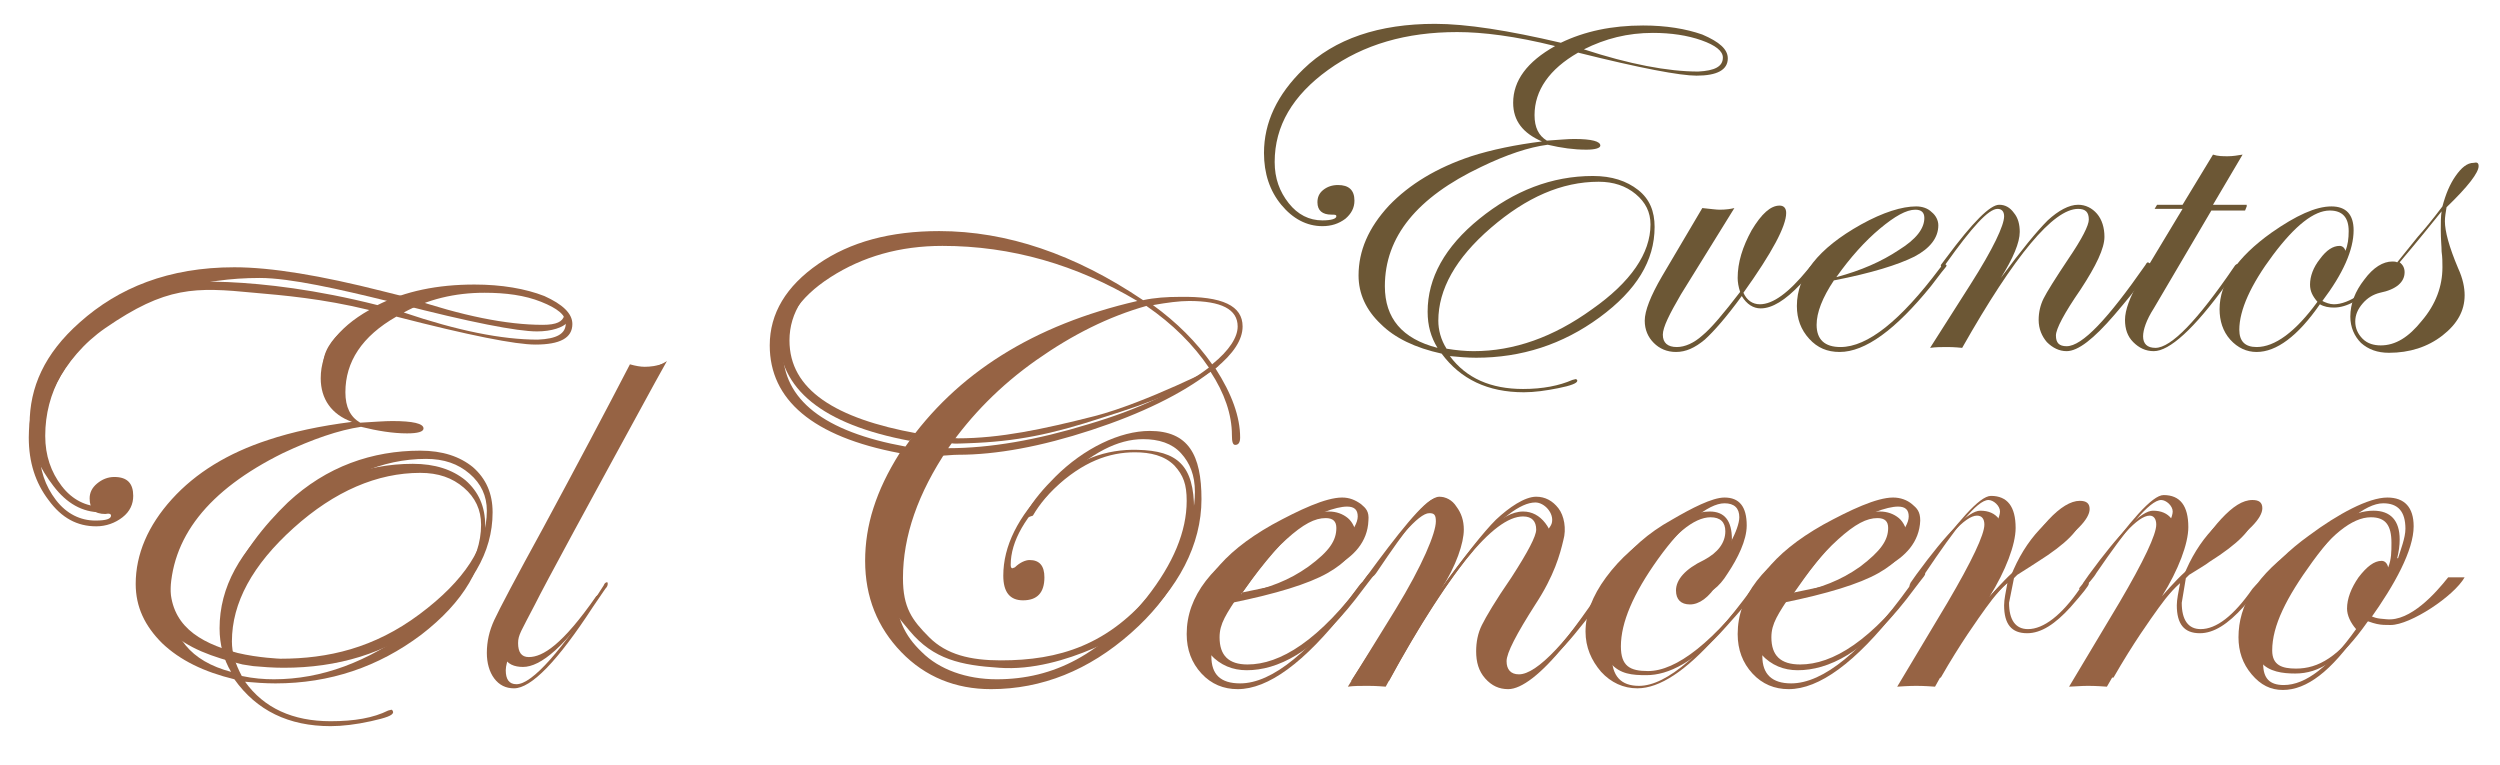 <?xml version="1.0" encoding="utf-8"?>
<!-- Generator: Adobe Illustrator 21.1.0, SVG Export Plug-In . SVG Version: 6.00 Build 0)  -->
<svg version="1.1" id="Layer_1" xmlns="http://www.w3.org/2000/svg" xmlns:xlink="http://www.w3.org/1999/xlink" x="0px" y="0px"
	 viewBox="0 0 304 93" style="enable-background:new 0 0 304 93;" xml:space="preserve">
<style type="text/css">
	.st0{fill:#966344;}
	.st1{fill:#6C5735;}
</style>
<g>
	<path class="st0" d="M69.6,39.4c0,1.7-1.5,2.5-4.5,2.5c-2.4,0-8-1.1-16.9-3.4C44,40.9,42,44,42,47.7c0,1.8,0.6,3,1.8,3.7
		c1.7-0.1,3-0.2,3.9-0.2c2.5,0,3.8,0.3,3.8,0.9c0,0.4-0.7,0.6-2,0.6c-1.7,0-3.6-0.3-5.6-0.8c-2.7,0.4-5.9,1.5-9.5,3.2
		c-9.1,4.5-13.7,10.3-13.7,17.5c0,4.8,2.5,7.8,7.4,9.1c-0.9-1.5-1.4-3.3-1.4-5.3c0-5,2.5-9.5,7.4-13.7c4.9-4.2,10.3-6.3,16.1-6.3
		c2.7,0,4.8,0.7,6.4,2c1.6,1.4,2.4,3.2,2.4,5.5c0,4.9-2.6,9.3-7.8,13.3c-5.2,3.9-11.1,5.9-17.7,5.9c-1.3,0-2.6-0.1-3.7-0.2
		c2.3,3.2,5.8,4.8,10.4,4.8c2.9,0,5.2-0.4,7-1.3l0.4-0.1c0.1,0,0.2,0.2,0.2,0.3c0,0.4-0.9,0.7-2.7,1.1c-1.8,0.4-3.5,0.6-4.9,0.6
		c-5.1,0-9-1.9-11.7-5.7c-3.7-0.9-6.6-2.3-8.8-4.4c-2.1-2.1-3.2-4.4-3.2-7.2c0-3.6,1.5-7.1,4.4-10.3c2.9-3.2,6.8-5.6,11.7-7.2
		c3-1,6.3-1.7,10.2-2.2C40.3,50.4,39,48.5,39,46c0-3.3,2-6.1,5.9-8.3c-5.7-1.4-10.6-1.8-14-2.1c-7.2-0.7-10.7-0.8-18.1,4.3
		c-5.2,3.6-8,9.5-8,14.8c0,2.4,0.7,4.4,2,6.1c1.3,1.7,3,2.5,4.8,2.5c1.3,0,1.9-0.2,1.9-0.6c0-0.2-0.2-0.3-0.7-0.2
		c-1.3,0-1.9-0.6-1.9-1.9c0-0.7,0.3-1.3,0.9-1.8c0.6-0.5,1.3-0.8,2.1-0.8c1.6,0,2.3,0.8,2.3,2.3c0,1-0.4,1.9-1.3,2.6
		c-0.9,0.7-2,1.1-3.2,1.1c-2.3,0-4.2-1-5.8-3.2c-1.6-2.1-2.4-4.6-2.4-7.6c0-4.5,1.9-8.6,5.6-12.3c4.5-4.4,10.7-7,18.6-6.6
		c4.5,0.2,10.7,0.9,18.2,2.8c3.4-1.7,7.3-2.5,11.8-2.5c3.3,0,6.2,0.5,8.5,1.4C68.4,37,69.6,38.1,69.6,39.4 M58.5,63.8
		c0-1.8-0.7-3.3-2.1-4.5c-1.4-1.2-3.1-1.8-5.3-1.8c-5.2,0-10.4,2.2-15.4,6.7c-5,4.5-7.5,9.1-7.5,13.8c0,1.4,0.4,2.7,1.2,4.2
		c1.4,0.3,2.7,0.4,3.9,0.4c5.8,0,11.4-2.1,16.9-6.2C55.7,72.3,58.5,68.1,58.5,63.8 M68.8,39.3c0-1-1-1.8-3-2.6
		c-2-0.8-4.3-1.1-6.9-1.1c-3.6,0-6.9,0.8-9.8,2.4c6.5,2.2,11.9,3.3,16.3,3.3C67.7,41.2,68.8,40.6,68.8,39.3"/>
	<path class="st0" d="M39.3,44.4c0-3.3,3.9-5.6,7.8-7.8c-5.7-1.4-11.8-2.8-15.5-2.8c-7.2,0-13.4,1.9-18.5,5.6
		C8.1,43.1,5.5,47.7,5.5,53c0,2.4,0.7,4.4,2,6.1c1.3,1.7,3,2.5,4.8,2.5v0.7c-2.3,0-4.2-1.1-5.8-3.2c-1.6-2.1-2.9-4.5-2.9-7.5
		c0-4.5,1.8-8.6,6.1-12.4c4.7-4.2,10.8-6.7,18.8-6.7c4.5,0,10.5,1,18,2.9l3.2,0.8c6.5,2.2,11.9,3.3,16.3,3.3c1.7,0,2.4-0.4,2.6-1.1
		l0.4,0.8c-0.5,0.6-1.9,1.1-3.7,1.1c-2.4,0-8.1-1.1-17-3.4c-4.2,2.5-6.7,5-6.7,8.7L39.3,44.4z M27.8,71.4c1.4-3.9,4.3-7.5,7.2-10.3
		c4.7-4.4,10.3-6.3,16.1-6.3c2.7,0,4.8,0.7,6.4,2c1.6,1.4,2.4,3.2,2.4,5.5c0,4.9-2.6,9.3-7.8,13.3c-5.2,3.9-11.1,5.6-17.6,5.6
		c-1.3,0-2.6-0.1-3.7-0.2l-1.3-0.2c-3.7-0.9-6.7-2-8.8-4c-2.1-2.1-4-4.4-4-7.2l4,1.5c0,4.8,3.3,7,8.2,8.3c2.5,0.6,5.2,0.7,5.2,0.7
		c5.8,0,11.4-1.3,16.9-5.4c5.5-4.1,8.2-8.3,8.2-12.6c0-1.8-0.7-3.3-2.1-4.5c-1.4-1.2-3.1-1.8-5.3-1.8c-5.3,0-10.4,2.2-15.4,6.7
		c-2.6,2.4-4.6,4.7-5.9,7.1L27.8,71.4z"/>
	<path class="st0" d="M167.1,69.8c0,0.1-0.2,0.4-0.7,1l-1.6,2.1c-5.1,6.5-9.5,8.6-13.2,8.6c-1.7,0-3.2-0.6-4.4-1.9
		c-1.2-1.3-1.8-1.8-1.8-3.7c0-4.6,3.1-8.6,9.3-12.1c3.3-1.8,6.5-3.3,8.5-3.3c0.9,0,1.6,0.3,2.3,0.8c0.6,0.5,1,0.9,0.9,2
		c-0.1,2.6-1.8,4.4-4.1,5.6c-2.3,1.3-6.1,2.1-11.5,3.2c-1.7,2.6-2.5,3.7-2.5,5.4c0,2.2,1.1,3.3,3.4,3.3c3.9,0,8.7-2.8,14.4-10.6
		c0.3-0.4,0.5-0.6,0.7-0.6C167.1,69.6,167.1,69.7,167.1,69.8 M165.1,62.8c0-0.8-0.4-1.2-1.3-1.2c-1.3,0-4.1,0.9-6.3,2.8
		c-2.1,1.9-5,5.5-7,8.5c3.6-0.9,7.4-2.9,9.9-4.6C162.9,66.5,165.1,64.3,165.1,62.8"/>
	<path class="st0" d="M166,71c0,0.1-0.2,0.4-0.7,1l-1.6,2.1c-5.1,6.5-9.5,9.7-13.2,9.7c-1.7,0-3.2-0.6-4.4-1.9
		c-1.2-1.3-1.8-2.9-1.8-4.8c0-4.6,3.1-8.6,9.3-12.1c3.3-1.8,5.9-2.8,8-2.8c0.9,0,1.7,0.3,2.3,0.8c0.6,0.5,1,1.4,1,2.2
		c0,1.8-1.2,3.2-3.5,4.5c-2.3,1.3-6.2,2.5-11.6,3.6c-1.7,2.6-2.5,4.8-2.5,6.5c0,2.2,1.1,3.3,3.5,3.3c3.9,0,8.7-3.9,14.4-11.8
		c0.3-0.4,0.5-0.6,0.7-0.6C166,70.8,166,70.8,166,71 M162.5,64.2c0-0.8-0.4-1.2-1.3-1.2c-1.3,0-2.7,0.7-4.8,2.6
		c-2.1,1.9-3.4,3.7-5.5,6.7c3.6-0.9,5.8-1.7,8.2-3.4C161.7,67,162.5,65.7,162.5,64.2"/>
	<path class="st0" d="M234.1,69.8c0,0.1-0.2,0.4-0.7,1l-1.6,2.1c-5.1,6.5-9.5,8.6-13.2,8.6c-1.7,0-3.2-0.6-4.4-1.9
		c-1.2-1.3-1.8-1.8-1.8-3.7c0-4.6,3.1-8.6,9.3-12.1c3.3-1.8,6.5-3.3,8.5-3.3c0.9,0,1.7,0.3,2.3,0.8c0.6,0.5,1,0.9,1,2
		c-0.1,2.6-1.8,4.4-4.1,5.6c-2.3,1.3-6.1,2.1-11.5,3.2c-1.7,2.6-2.5,3.7-2.5,5.4c0,2.2,1.1,3.3,3.5,3.3c3.9,0,8.7-2.8,14.4-10.6
		c0.3-0.4,0.5-0.6,0.7-0.6C234.1,69.6,234.1,69.7,234.1,69.8 M232.1,62.8c0-0.8-0.4-1.2-1.3-1.2c-1.3,0-4.1,0.9-6.3,2.8
		c-2.1,1.9-5,5.5-7,8.5c3.6-0.9,7.4-2.9,9.9-4.6C229.9,66.5,232.1,64.3,232.1,62.8"/>
	<path class="st0" d="M233,71c0,0.1-0.2,0.4-0.7,1l-1.6,2.1c-5.1,6.5-9.5,9.7-13.2,9.7c-1.7,0-3.2-0.6-4.4-1.9
		c-1.2-1.3-1.8-2.9-1.8-4.8c0-4.6,3.1-8.6,9.3-12.1c3.3-1.8,5.9-2.8,8-2.8c0.9,0,1.7,0.3,2.3,0.8c0.6,0.5,1,1.4,1,2.2
		c0,1.8-1.2,3.2-3.5,4.5c-2.3,1.3-6.2,2.5-11.6,3.6c-1.7,2.6-2.5,4.8-2.5,6.5c0,2.2,1.2,3.3,3.5,3.3c3.9,0,8.7-3.9,14.4-11.8
		c0.3-0.4,0.5-0.6,0.7-0.6C233,70.8,233,70.8,233,71 M229.6,64.2c0-0.8-0.4-1.2-1.3-1.2c-1.3,0-2.7,0.7-4.8,2.6
		c-2.1,1.9-3.4,3.7-5.5,6.7c3.6-0.9,5.8-1.7,8.2-3.4C228.7,67,229.6,65.7,229.6,64.2"/>
	<path class="st0" d="M196.8,69.8c0,0.5-1.8,3-5.4,7.4c-3,3.6-6,6-7.7,6c-1.1,0-1.3-1-2.1-1.9c-0.8-0.9-1.1-2-1.1-3.3
		c0-1.1,0.2-2.2,0.7-3.2c0.5-1,1.6-2.9,3.6-5.8c2-3.1,3.7-4.6,3.9-5.4c0.3-1.2-0.9-2.5-2-2.5c-3.6,0-10.3,7.9-17.8,21.7
		c-1.2-0.1-1.9-0.2-2.2-0.2c-0.9,0-1.7,0.1-2.4,0.2l6.4-9.9c3.3-5.4,4.9-9.3,4.9-10.7c0-0.8-0.3-1.1-0.9-1.1c-1.3,0-3.6,3-7.3,8.5
		c-0.2,0.3-0.4,0.5-0.5,0.5c-0.1,0-0.3,0.2-0.3,0c0-0.1,0.1-0.2,0.1-0.3l0.7-1c3.8-5.2,6.3-8.4,7.6-8.4c0.8,0,1.6,0.4,2.1,1.2
		c0.6,0.8,0.9,1.7,0.9,2.8c0,1.6-0.9,4.4-2.8,7.3c2.9-4.1,5.2-7,6.7-8.5c1.6-1.5,3.5-2.8,4.9-2.8c1.1,0,2,0.5,2.7,1.4
		c0.7,0.9,1,2.5,0.6,3.9c-0.4,1.7-1.1,4.3-3.4,7.8c-2.3,3.6-3.5,5.9-3.5,6.9c0,1,0.5,1.6,1.5,1.6c2.2,0,6-4,11.4-12.1
		c0.1-0.3,0.2-0.4,0.4-0.4C196.7,69.6,196.8,69.7,196.8,69.8"/>
	<path class="st0" d="M195.7,71c0,0.5-1.8,3-5.4,7.4c-2.9,3.6-5.3,5.4-6.9,5.4c-1.1,0-2-0.4-2.8-1.3c-0.8-0.9-1.1-2-1.1-3.3
		c0-1.1,0.2-2.2,0.7-3.2c0.5-1,1.6-2.9,3.6-5.8c2-3.1,3-5,3-5.8c0-1-0.5-1.6-1.6-1.6c-3.6,0-9.2,6.9-16.7,20.7
		c-1.2-0.1-1.9-0.1-2.2-0.1c-0.9,0-1.7,0-2.4,0.1l5.8-9.4c3.3-5.4,4.9-9.3,4.9-10.7c0-0.8-0.2-1-0.8-1c-1.3,0-4.1,3.3-7.8,8.8
		c-0.2,0.3-0.4,0.5-0.5,0.5c-0.1,0-0.2-0.1-0.2-0.2c0-0.1,0.1-0.2,0.1-0.3l0.7-1c3.8-5.2,7.1-9.4,8.4-9.6c0.7-0.1,1.2-0.3,1.8,0.5
		c0.6,0.8,0.7,4,0.7,5.1c0,1.6-0.9,3.9-2.8,6.8c2.9-4.1,5.2-7,6.7-8.5c1.6-1.5,3-2.3,4.3-2.3c1.1,0,2,0.5,2.7,1.4
		c0.7,0.9,1.1,2.1,1.1,3.4c0,1.7-1.1,4.3-3.4,7.8c-2.3,3.6-3.2,5.2-3.2,6.2c0,1,0.7,1.9,1.7,1.9c2.2,0,5.6-3.7,11-11.8
		c0.1-0.3,0.2-0.4,0.4-0.4C195.6,70.7,195.7,70.8,195.7,71"/>
	<path class="st0" d="M215.1,69.8c0,0.3-1.7,2.5-5.2,6.4c-3.8,4.3-7,5.9-9.7,5.9c-1.7,0-3.2-0.1-4.4-1.5c-1.2-1.4-1.8-3-1.8-4.9
		c0-2.1,0.8-4.3,2.5-6.6c1.7-2.3,3.9-4.3,6.8-5.9c2.4-1.4,4.9-2.7,6.4-2.7c1.8,0,2.7,1.1,2.7,3.4c0,1.8-1.1,4-2.3,5.8
		c-1.1,1.8-2.3,2.6-3.4,2.6c-1.1,0-1.9,0.4-1.9-0.7c0-1.4,1.1-1.9,3.3-3c1.7-0.9,3.4-4.3,3.4-5.7c0-1.1-0.6-1.7-1.8-1.7
		c-2,0-5.1,2.6-8.1,6.8c-3,4.2-4.5,7.7-4.5,10.6c0,2.4,1.1,3,3.3,3c3.4,0,8-3.4,13.8-11.3c0.3-0.4,0.6-0.6,0.7-0.6
		C215.1,69.6,215.1,69.6,215.1,69.8"/>
	<path class="st0" d="M214,70.9c0,0.3-1.7,2.5-5.2,6.4c-3.8,4.3-7,6.4-9.7,6.4c-1.7,0-3.2-0.7-4.4-2c-1.2-1.4-1.9-3-1.9-4.9
		c0-2.1,0.8-4.3,2.5-6.6c1.7-2.3,3.9-4.3,6.8-5.9c2.4-1.4,4.3-2.1,5.8-2.1c1.8,0,2.7,1.1,2.7,3.4c0,1.8-0.6,3.5-1.7,5.3
		c-1.1,1.8-2.3,2.6-3.4,2.6c-1.1,0-1.7-0.6-1.7-1.7c0-1.3,1.1-2.6,3.4-3.7c1.7-0.9,2.6-2.1,2.6-3.5c0-1.1-0.6-1.7-1.8-1.7
		c-2,0-4.6,2.1-7.5,6.3c-3,4.2-4.5,7.7-4.5,10.6c0,2.4,1.1,3.6,3.3,3.6c3.4,0,8-4,13.8-11.9c0.3-0.4,0.6-0.6,0.7-0.6
		C214,70.7,214,70.8,214,70.9"/>
	<path class="st0" d="M245.3,69.7c-1.6,1.4-2.8,2.8-3.8,4.2c-1,1.4-3.1,4.3-5.5,8.5c-1.3-0.1-1.6-0.3-1.8-0.3c-0.1,0-0.9,0-2.3,0.1
		l6.1-10.2c3-5.1,5.2-8.6,5.2-9.8c0-0.7-0.8-1.4-1.4-1.4c-1.4,0-4,3.4-7.7,8.9c-0.2,0.4-0.4,0.5-0.6,0.5c-0.1,0-0.1-0.1-0.1-0.2
		c0-0.1,0.1-0.2,0.1-0.3l0.7-1c3.8-5.2,6.5-8.4,7.9-8.4c2,0,3,1.3,3,3.9c0,2-1.2,5.2-3.2,8.4c1.3-1.5,2.5-2.8,3.7-3.7
		c0.9-2.3,2.1-4.2,3.5-5.7c1.4-1.5,2.7-2.3,3.8-2.3c0.8,0,1.2,0.3,1.2,1c0,1.2-1.7,3-5.2,5.2c-0.5,0.4-1.4,0.9-2.5,1.6l-0.4,0.4"/>
	<path class="st0" d="M244.3,73.3c0,2.1,0.8,3.2,2.3,3.2c1.9,0,4.1-1.7,6.3-4.9c0.5-0.6,0.8-0.8,0.9-0.8c0.2,0,0.2,0.1,0.2,0.2
		c0,0.2-0.7,1.1-2.2,2.8c-1.9,2.1-3.6,3.2-5.3,3.2c-1.9,0-2.8-1.1-2.8-3.4c0-0.7,0.2-1.6,0.4-2.7c-1.6,1.4-2.8,2.8-3.8,4.2
		c-1,1.4-2.7,4.2-5,8.4c-1.3-0.1-2.1-0.1-2.3-0.1c-0.1,0-0.9,0-2.3,0.1l6.1-10.2c3-5.1,4.5-8.3,4.5-9.5c0-0.7-0.3-1.1-0.9-1.1
		c-1.4,0-3.9,2.7-7.5,8.2c-0.2,0.4-0.4,0.5-0.6,0.5c-0.1,0-0.1-0.1-0.1-0.2c0-0.1,0.1-0.2,0.1-0.3l0.7-1c3.8-5.2,6.4-7.8,7.8-7.8
		c2,0,3,1.3,3,3.9c0,2-1,4.6-3,7.8c1.3-1.5,2.5-2.8,3.7-3.7c0.9-2.3,2.1-4.2,3.5-5.7c1.4-1.5,2.7-2.3,3.8-2.3c0.8,0,1.2,0.3,1.2,1
		c0,1.2-1.7,3-5.2,5.2c-0.6,0.4-1.4,0.9-2.5,1.6l-0.4,0.4"/>
	<path class="st0" d="M266.3,69.7c-1.6,1.4-2.8,2.8-3.8,4.2c-1,1.4-3.1,4.3-5.5,8.5c-1.3-0.1-1.6-0.3-1.8-0.3c-0.1,0-0.9,0-2.3,0.1
		l6.1-10.2c3-5.1,5.2-8.6,5.2-9.8c0-0.7-0.8-1.4-1.4-1.4c-1.4,0-4.2,3.5-7.9,8.9c-0.2,0.4-1.2,1.6-1.4,1.6c-0.1,0,0.8-1.3,0.8-1.4
		c0-0.1,0.1-0.2,0.2-0.3l0.7-1c3.8-5.2,6.5-8.4,7.9-8.4c2,0,3,1.3,3,3.9c0,2-1.2,5.2-3.2,8.4c1.3-1.5,2.5-2.8,3.7-3.7
		c0.9-2.3,2.1-4.2,3.5-5.7c1.4-1.5,2.6-2.3,3.8-2.3c0.8,0,1.2,0.3,1.2,1c0,1.2-1.7,3-5.2,5.2c-0.6,0.4-1.4,0.9-2.5,1.6l-0.4,0.4"/>
	<path class="st0" d="M265.3,73.3c0,2.1,0.8,3.2,2.3,3.2c1.9,0,4-1.6,6.3-4.9c0.5-0.6,0.8-0.8,0.9-0.8c0.1,0,0.2,0.1,0.2,0.2
		c0,0.2-0.7,1.1-2.2,2.8c-1.9,2.1-3.6,3.2-5.3,3.2c-1.9,0-2.8-1.1-2.8-3.4c0-0.7,0.2-1.6,0.4-2.7c-1.6,1.4-2.8,2.8-3.8,4.2
		c-1,1.4-2.7,4.2-5.1,8.4c-1.3-0.1-2.1-0.1-2.3-0.1c-0.1,0-0.8,0-2.3,0.1l6.1-10.2c3-5.1,4.5-8.3,4.5-9.5c0-0.7-0.3-1.1-0.8-1.1
		c-1.4,0-3.9,2.7-7.5,8.2c-0.2,0.4-0.4,0.5-0.6,0.5c-0.1,0-0.5,0.3-0.5,0.2c0-0.1,0.5-0.6,0.5-0.7l0.7-1c3.8-5.2,6.4-7.8,7.8-7.8
		c2,0,3,1.3,3,3.9c0,2-1,4.6-3,7.8c1.3-1.5,2.5-2.8,3.7-3.7c0.9-2.3,2.1-4.2,3.5-5.7c1.4-1.5,2.6-2.3,3.8-2.3c0.8,0,1.1,0.3,1.1,1
		c0,1.2-1.7,3-5.2,5.2c-0.5,0.4-1.4,0.9-2.5,1.6l-0.4,0.4"/>
	<path class="st0" d="M287.9,75.6c-3.3,4.7-5.9,6.3-8.8,6.3c-1.5,0-3.2-0.2-4.2-1.4c-1.1-1.3-1.6-2.4-1.6-4.1
		c0-3.9,2.5-7.7,7.5-11.3c3.5-2.6,7.2-4.6,9.5-4.6c2.1,0,3.2,1.2,3.2,3.5c0,2.9-2.3,7.1-5.3,11.3 M292.5,64.3c0-2.1-0.9-3.1-2.7-3.1
		c-2.2,0-5.4,2.7-8.6,7.1c-3.2,4.4-4.9,7.8-4.9,10.8c0,1.8,1.2,2.2,2.9,2.2c2.7,0,5.2-1.4,8.4-5.9c-0.7-0.8-1.1-1.7-1.1-2.5
		c0-1.2,0.5-2.5,1.4-3.8c1-1.3-0.7,3.1,0.2,3.1c0.4,0,3.3-4.8,3.5-4.3C291.9,66.9,292.5,65.4,292.5,64.3"/>
	<path class="st0" d="M286.8,76.8c-3.3,4.8-6.3,7.1-9.2,7.1c-1.5,0-2.7-0.6-3.8-1.9c-1.1-1.3-1.6-2.8-1.6-4.5
		c0-3.9,2.1-7.6,7.5-11.3c3.6-2.5,6.6-4.1,8.9-4.1c2.1,0,3.2,1.2,3.2,3.5c0,2.9-1.7,6.7-4.7,10.8 M290.8,66c0-2.1-0.7-3.1-2.5-3.1
		c-2.3,0-5,2.2-8.2,6.6c-3.2,4.4-4.9,8.1-4.9,11.2c0,1.8,0.8,2.6,2.5,2.6c2.7,0,5.6-2.3,8.8-6.8c-0.7-0.8-1.1-1.7-1.1-2.5
		c0-1.2,0.5-2.5,1.4-3.8c1-1.3,1.9-2,2.8-2c0.4,0,0.7,0.3,0.8,0.8C290.8,68,290.8,67.1,290.8,66"/>
	<path class="st0" d="M287.5,74.5c1.3,0.7,1.5,0.7,2.7,0.8c2.9,0.3,6-3.2,7.5-5.1l2,0c-1.3,2.3-6.6,5.8-9,5.8c-1.3,0-1.8,0-4.1-1
		L287.5,74.5z"/>
	<path class="st0" d="M80.7,44.2c-9.6,17.6-15.2,28-16.8,31.1c-1.6,3.1-2.4,5.2-2.4,6.2c0,1.1,0.4,1.7,1.3,1.7c1.9,0,5.5-4,10.6-12
		c0.1-0.3,0.3-0.4,0.4-0.4c0.1,0,0.1,0.1,0.1,0.2c0,0.2-0.1,0.4-0.3,0.6l-1.5,2.2c-4.3,6.6-7.5,9.9-9.6,9.9c-1,0-1.8-0.4-2.4-1.2
		c-0.6-0.8-0.9-1.9-0.9-3.1c0-1.4,0.3-2.7,0.9-4c0.6-1.3,2.6-5.1,6-11.3c4.1-7.6,7.6-14.2,10.5-19.8c0.7,0.2,1.3,0.3,1.8,0.3
		C79.1,44.6,79.9,44.5,80.7,44.2"/>
	<path class="st0" d="M73.1,72.1c-4.3,6.6-7.4,9-9.5,9c-1,0-2-0.3-2.4-1.4c-0.4-1-0.9-0.8-0.9-2c0-1.4,0.3-2.7,0.9-4
		c0.6-1.3,2.6-5.1,6-11.3c3.3-6.1,6.2-11.5,8.7-16.3l2.8-1.4c1.1,0.1,2.4-0.8,2.4-0.8l-1.5,2.7C71.3,61.8,66.4,70.8,65,73.6
		c-1.6,3.1-2,3.6-2,4.6c0,1.1,0.4,1.7,1.3,1.7c1.7,0,4.1-1.5,8.2-7.4 M72.5,72.5"/>
	<path class="st0" d="M124.5,62.8l0.4-0.6c0.8-1.4,2-2.8,3.4-4.2c3.5-3.5,7.9-5.6,11.5-5.6c4.7,0,6.3,2.9,6.3,8.3
		c0,5.5-2.8,10.9-7.9,15.4c0,0-8.6,5.7-16.7,5.1c-4.6-0.3-8-1-10.9-4.5c-2.7-3.2-4.4-5.4-4.4-9.9c0-1.7,0.2-3.3,0.7-5l4.3-6.1
		l4.1-1.2c-3.7,5.5-5.5,10.7-5.5,15.8c0,3.6,1.1,5.1,3.2,7.2c2.1,2.1,5,2.8,8.7,2.8c7,0,13.2-1.8,18.7-8.7c3.3-4.1,4.9-8.1,4.9-11.8
		c0-2-0.6-3.5-1.7-4.7c-1.1-1.2-2.7-1.7-4.6-1.7c-3.1,0-6.3,1.7-9.8,5c-1.6,1.5-2.8,2.9-3.6,4.3l-0.9,0.3"/>
	<path class="st0" d="M111.5,52.7c1.7,0.4,5,0.6,5,0.6c5.1,0,10.3-1.1,16.6-2.7c6.2-1.6,15.2-6.2,15.2-6.2
		c-3.5,2.7-8.2,4.5-14.3,6.4c-6.1,2-10.4,2.9-16.3,3.1c-0.7,0-1.5,0.1-2,0l-4.9-0.3"/>
	<path class="st0" d="M110.6,53.6c-10.6-2-15.9-6.3-15.9-12.9l1.2-3.3c4.9-9.1,19.4-8.6,19.4-8.6c-5.2,0-9.7,1.3-13.6,3.8
		C97.9,35.1,96,38,96,41.4c0,6,5.6,9.5,15.5,11.3"/>
	<path class="st0" d="M151.1,39.7c0,1.6-1.1,3.3-3.3,5.1c2,3.1,3,5.9,3,8.4c0,0.6-0.2,0.9-0.6,0.9c-0.3,0-0.4-0.4-0.4-1.2
		c0-2.5-0.9-5.1-2.6-7.7c-3.5,2.7-8.4,5.1-14.5,7.1c-6.1,2-11.5,3-16.2,3c-0.7,0-1.4,0.1-1.9,0.1c-3.9,5.6-5.7,10.9-5.7,16.1
		c0,3.6,1.1,5.8,3.2,7.8c2.1,2.1,5.4,3.3,9.1,3.3c7,0,12.8-3.1,18.2-9.9c3.3-4.2,4.9-8.1,4.9-11.8c0-2-0.4-3.1-1.5-4.3
		c-1.2-1.2-2.9-1.6-4.8-1.6c-3.1,0-6.3,1.1-9.8,4.4c-3.5,3.3-5.3,6.4-5.3,9.3c0,0.3,0.1,0.4,0.2,0.4c0.1,0,0.2-0.1,0.3-0.1
		c0.6-0.6,1.3-0.9,1.8-0.9c1.2,0,1.8,0.7,1.8,2.1c0,1.9-0.9,2.8-2.6,2.8c-1.6,0-2.4-1-2.4-3c0-3.6,1.8-7.2,5.3-10.7
		c3.5-3.5,7.3-4.7,11-4.6c4.9,0.1,6.9,1.9,6.9,7.3c0,5.5-2.6,10.5-7.7,15c-5.1,4.5-10.8,6.8-17,6.8c-4.3,0-8-1.5-10.9-4.5
		c-2.9-3-4.4-6.7-4.4-11.1c0-4.3,1.3-8.5,4.2-13.1c-10.6-2-15.8-6.5-15.8-13.1c0-3.9,2-7.2,5.9-9.9c3.9-2.7,8.8-4,14.7-4
		c8.2,0,16.5,2.8,24.8,8.4c1.4-0.3,2.9-0.4,4.4-0.4C148.7,36,151.1,37.2,151.1,39.7 M138.3,36.6c-7.4-4.4-15.3-6.7-23.7-6.7
		c-5.2,0-9.7,1.3-13.6,3.8c-3.9,2.5-5.8,5.5-5.8,8.9c0,6,5,9.9,14.9,11.7C116.3,45.4,125.7,39.5,138.3,36.6 M147,44.7
		c-1.9-2.8-4.4-5.3-7.6-7.5c-4.6,1.3-9,3.5-13.4,6.6c-4.4,3.1-7.9,6.7-10.7,10.7c5.1,0,10.8-1,17-2.9
		C138.4,49.8,143.3,47.5,147,44.7 M150.5,39.7c0-2.1-2-3.1-5.9-3.1c-1.2,0-2.7,0.2-4.4,0.5c2.9,2.1,5.3,4.5,7.2,7.2
		C149.5,42.6,150.5,41,150.5,39.7"/>
	<g>
		<path class="st1" d="M210.1,7.1c0,1.4-1.3,2.1-3.8,2.1c-2,0-6.8-0.9-14.4-2.8c-3.5,2-5.3,4.6-5.3,7.6c0,1.5,0.5,2.5,1.5,3.1
			c1.5-0.1,2.6-0.2,3.3-0.2c2.2,0,3.2,0.3,3.2,0.8c0,0.3-0.6,0.5-1.7,0.5c-1.5,0-3-0.2-4.7-0.6c-2.3,0.3-5,1.2-8.1,2.7
			c-7.8,3.7-11.7,8.5-11.7,14.5c0,3.9,2.1,6.4,6.4,7.5c-0.8-1.3-1.2-2.7-1.2-4.4c0-4.1,2.1-7.9,6.3-11.3c4.2-3.4,8.8-5.2,13.8-5.2
			c2.3,0,4.1,0.6,5.5,1.7c1.4,1.1,2,2.6,2,4.5c0,4.1-2.2,7.7-6.7,11c-4.5,3.3-9.5,4.9-15,4.9c-1.1,0-2.2-0.1-3.2-0.2
			c2,2.7,5,4,8.9,4c2.4,0,4.4-0.4,6-1.1l0.4-0.1c0.1,0,0.2,0.1,0.2,0.2c0,0.3-0.8,0.6-2.3,0.9c-1.5,0.3-2.9,0.5-4.2,0.5
			c-4.4,0-7.7-1.6-10-4.7c-3.2-0.7-5.7-1.9-7.4-3.6c-1.8-1.7-2.7-3.7-2.7-5.9c0-3,1.2-5.8,3.7-8.5c2.5-2.6,5.8-4.6,10-6
			c2.5-0.8,5.4-1.4,8.6-1.8c-2.3-1-3.5-2.5-3.5-4.7c0-2.7,1.7-5,5.1-6.9c-4.8-1.2-8.8-1.7-11.9-1.7c-6.2,0-11.4,1.5-15.7,4.6
			c-4.3,3.1-6.5,6.8-6.5,11.2c0,2,0.6,3.6,1.7,5c1.1,1.4,2.5,2.1,4.1,2.1c1.1,0,1.7-0.2,1.7-0.5c0-0.2-0.2-0.2-0.6-0.2
			c-1.1,0-1.7-0.5-1.7-1.5c0-0.6,0.2-1.1,0.7-1.5c0.5-0.4,1.1-0.6,1.8-0.6c1.3,0,2,0.6,2,1.9c0,0.9-0.4,1.6-1.1,2.2
			c-0.8,0.6-1.7,0.9-2.8,0.9c-1.9,0-3.6-0.9-5-2.6c-1.4-1.7-2.1-3.8-2.1-6.3c0-3.7,1.6-7.1,4.8-10.2c3.8-3.7,9.2-5.5,16-5.5
			c3.8,0,8.9,0.8,15.3,2.3c2.9-1.4,6.2-2.1,10-2.1c2.8,0,5.2,0.4,7.2,1.1C209.1,5.1,210.1,6,210.1,7.1z M200.7,27.3
			c0-1.5-0.6-2.7-1.8-3.7c-1.2-1-2.7-1.5-4.5-1.5c-4.5,0-8.8,1.9-13.1,5.6c-4.3,3.7-6.4,7.5-6.4,11.3c0,1.1,0.3,2.3,1,3.4
			c1.2,0.2,2.3,0.3,3.3,0.3c4.9,0,9.7-1.7,14.4-5.1C198.3,34.3,200.7,30.8,200.7,27.3z M209.5,7c0-0.8-0.9-1.5-2.6-2.1
			C205.2,4.3,203.2,4,201,4c-3.1,0-5.8,0.7-8.4,2c5.5,1.8,10.2,2.7,13.9,2.7C208.5,8.6,209.5,8.1,209.5,7z"/>
		<path class="st1" d="M220.9,32.2c0,0.2-0.7,1.1-2,2.4c-1.8,1.9-3.4,2.9-4.8,2.9c-0.9,0-1.7-0.5-2.3-1.5c-1.9,2.6-3.4,4.3-4.5,5.3
			c-1.2,1-2.3,1.5-3.5,1.5c-1.1,0-2-0.4-2.7-1.1c-0.7-0.7-1.1-1.6-1.1-2.7c0-1.2,0.7-3,2.1-5.4l4.9-8.3c1,0.1,1.7,0.2,2.1,0.2
			c0.8,0,1.4-0.1,1.8-0.2l-6.5,10.5c-1.4,2.4-2.2,4-2.2,4.9c0,1,0.6,1.5,1.7,1.5c1,0,2.1-0.5,3.1-1.4c1.1-0.9,2.6-2.7,4.6-5.3
			c-0.2-0.6-0.3-1.2-0.3-1.7c0-1.9,0.6-3.8,1.7-5.8c1.2-2,2.3-3,3.4-3c0.5,0,0.8,0.3,0.8,0.9c0,1.6-1.7,4.8-5.2,9.7
			c0.4,0.9,1.1,1.4,2,1.4c1.6,0,3.5-1.4,5.8-4.2c0.4-0.5,0.7-0.7,0.8-0.7C220.8,32.1,220.9,32.1,220.9,32.2z"/>
		<path class="st1" d="M236.7,32.3c0,0.1-0.2,0.3-0.6,0.8l-1.3,1.7c-4.3,5.3-8,8-11.1,8c-1.5,0-2.7-0.5-3.7-1.6
			c-1-1.1-1.5-2.4-1.5-4c0-3.7,2.6-7,7.8-9.9c2.7-1.5,5-2.2,6.7-2.2c0.7,0,1.4,0.2,1.9,0.7c0.5,0.4,0.8,1,0.8,1.6
			c0,1.5-1,2.8-2.9,3.8c-2,1-5.2,2-9.8,2.9c-1.4,2.1-2.1,3.9-2.1,5.4c0,1.8,1,2.7,2.9,2.7c3.3,0,7.3-3.2,12.1-9.6
			c0.2-0.3,0.5-0.5,0.6-0.5C236.6,32.2,236.7,32.2,236.7,32.3z M234,26.5c0-0.7-0.4-1-1.1-1c-1.1,0-2.5,0.8-4.3,2.3
			c-1.8,1.5-3.6,3.5-5.3,5.9c3-0.8,5.5-1.9,7.6-3.3C233,29.1,234,27.8,234,26.5z"/>
		<path class="st1" d="M261.6,32.3c0,0.4-1.5,2.5-4.5,6c-2.5,2.9-4.4,4.4-5.8,4.4c-0.9,0-1.7-0.4-2.4-1.1c-0.6-0.7-1-1.6-1-2.7
			c0-0.9,0.2-1.8,0.6-2.6c0.4-0.8,1.4-2.4,3-4.8c1.7-2.5,2.5-4.1,2.5-4.8c0-0.9-0.4-1.3-1.3-1.3c-3,0-7.7,5.6-14.1,16.9
			c-1-0.1-1.6-0.1-1.8-0.1c-0.7,0-1.4,0-2.1,0.1l4.9-7.7c2.8-4.4,4.1-7.2,4.1-8.3c0-0.6-0.3-0.9-0.8-0.9c-1.1,0-3.1,2.2-6.3,6.7
			c-0.2,0.3-0.3,0.4-0.4,0.4c-0.1,0-0.2-0.1-0.2-0.2c0-0.1,0.1-0.2,0.1-0.2l0.6-0.8c3.2-4.3,5.3-6.4,6.4-6.4c0.7,0,1.3,0.3,1.8,1
			c0.5,0.6,0.7,1.4,0.7,2.3c0,1.3-0.8,3.2-2.3,5.6c2.5-3.4,4.4-5.7,5.7-7c1.3-1.2,2.6-1.9,3.7-1.9c0.9,0,1.7,0.4,2.3,1.1
			c0.6,0.7,0.9,1.7,0.9,2.8c0,1.4-1,3.5-2.9,6.4c-2,2.9-3,4.8-3,5.6c0,0.9,0.4,1.3,1.3,1.3c1.9,0,5-3.3,9.6-9.9
			c0.1-0.2,0.2-0.3,0.3-0.3C261.6,32.1,261.6,32.2,261.6,32.3z"/>
		<path class="st1" d="M273.2,25.1l-0.2,0.5h-4.1l-7,11.9c-0.9,1.4-1.3,2.6-1.3,3.4c0,0.9,0.5,1.4,1.5,1.4c1.9,0,5.1-3.3,9.6-9.9
			c0.1-0.2,0.3-0.3,0.4-0.3c0.1,0,0.2,0.1,0.2,0.2c0,0.1-0.1,0.2-0.3,0.5l-1.3,1.8c-3.9,5.4-6.9,8.1-8.8,8.1c-1,0-1.8-0.4-2.5-1.1
			c-0.7-0.7-1-1.6-1-2.7c0-1.2,0.6-2.8,1.7-4.7l5.3-8.8H262l0.3-0.5h3.1l3.7-6.1c0.6,0.2,1.2,0.2,1.8,0.2c0.6,0,1.2-0.1,1.8-0.2
			l-3.6,6.1H273.2z"/>
		<path class="st1" d="M290.7,32.2c0,0.3-0.6,1.1-1.8,2.4c-1.8,1.8-3.5,2.8-5.1,2.8c-0.6,0-1.2-0.1-1.7-0.4
			c-2.7,3.9-5.3,5.8-7.7,5.8c-1.2,0-2.3-0.5-3.2-1.5c-0.9-1-1.3-2.3-1.3-3.7c0-3.2,2.1-6.3,6.3-9.3c3-2.1,5.4-3.2,7.3-3.2
			c1.8,0,2.7,1,2.7,2.9c0,2.4-1.3,5.3-3.8,8.6c0.4,0.2,0.9,0.4,1.4,0.4c0.9,0,2-0.4,3.3-1.3c1.2-0.9,2.3-1.9,3.1-3.2
			c0.2-0.3,0.4-0.4,0.5-0.4C290.7,32.1,290.7,32.1,290.7,32.2z M285.6,28.1c0-1.7-0.8-2.5-2.3-2.5c-1.9,0-4.2,1.8-6.9,5.4
			c-2.7,3.6-4.1,6.7-4.1,9.1c0,1.4,0.7,2.1,2.1,2.1c2.2,0,4.7-1.8,7.4-5.5c-0.6-0.7-0.9-1.3-0.9-2.1c0-1,0.4-2.1,1.2-3.1
			c0.8-1.1,1.6-1.6,2.4-1.6c0.3,0,0.6,0.2,0.7,0.6C285.5,29.8,285.6,29,285.6,28.1z"/>
		<path class="st1" d="M301.4,20.2c0,0.8-1.3,2.5-3.9,5c-0.1,0.6-0.2,1.2-0.2,1.7c0,1.2,0.5,3.1,1.6,5.7c0.6,1.3,0.8,2.4,0.8,3.3
			c0,1.9-0.9,3.5-2.7,4.9c-1.8,1.4-4,2.1-6.5,2.1c-1.4,0-2.5-0.4-3.4-1.2c-0.8-0.8-1.3-1.9-1.3-3.2c0-1.6,0.6-3.1,1.7-4.5
			c1.1-1.5,2.3-2.2,3.4-2.2c0.2,0,0.4,0,0.6,0.1l2.5-3.1c0.8-0.9,1.8-2.1,3-3.7c0.4-1.5,0.9-2.7,1.6-3.7c0.7-1,1.4-1.6,2.2-1.6
			C301.2,19.7,301.4,19.8,301.4,20.2z M297,32.5c0-0.6,0-1.2-0.1-1.9c0-0.6-0.1-1.5-0.1-2.6c0-0.9,0-1.7,0.1-2.3
			c-1.2,1.5-2.9,3.6-5.1,6.2c0.4,0.3,0.6,0.7,0.6,1.2c0,1.2-1,2.1-3,2.5c-0.8,0.2-1.5,0.6-2.1,1.3c-0.6,0.7-0.9,1.4-0.9,2.2
			c0,0.8,0.3,1.5,0.9,2.1c0.6,0.6,1.4,0.8,2.2,0.8c1.8,0,3.4-1,5-3C296.2,37,297,34.8,297,32.5z"/>
	</g>
</g>
</svg>

